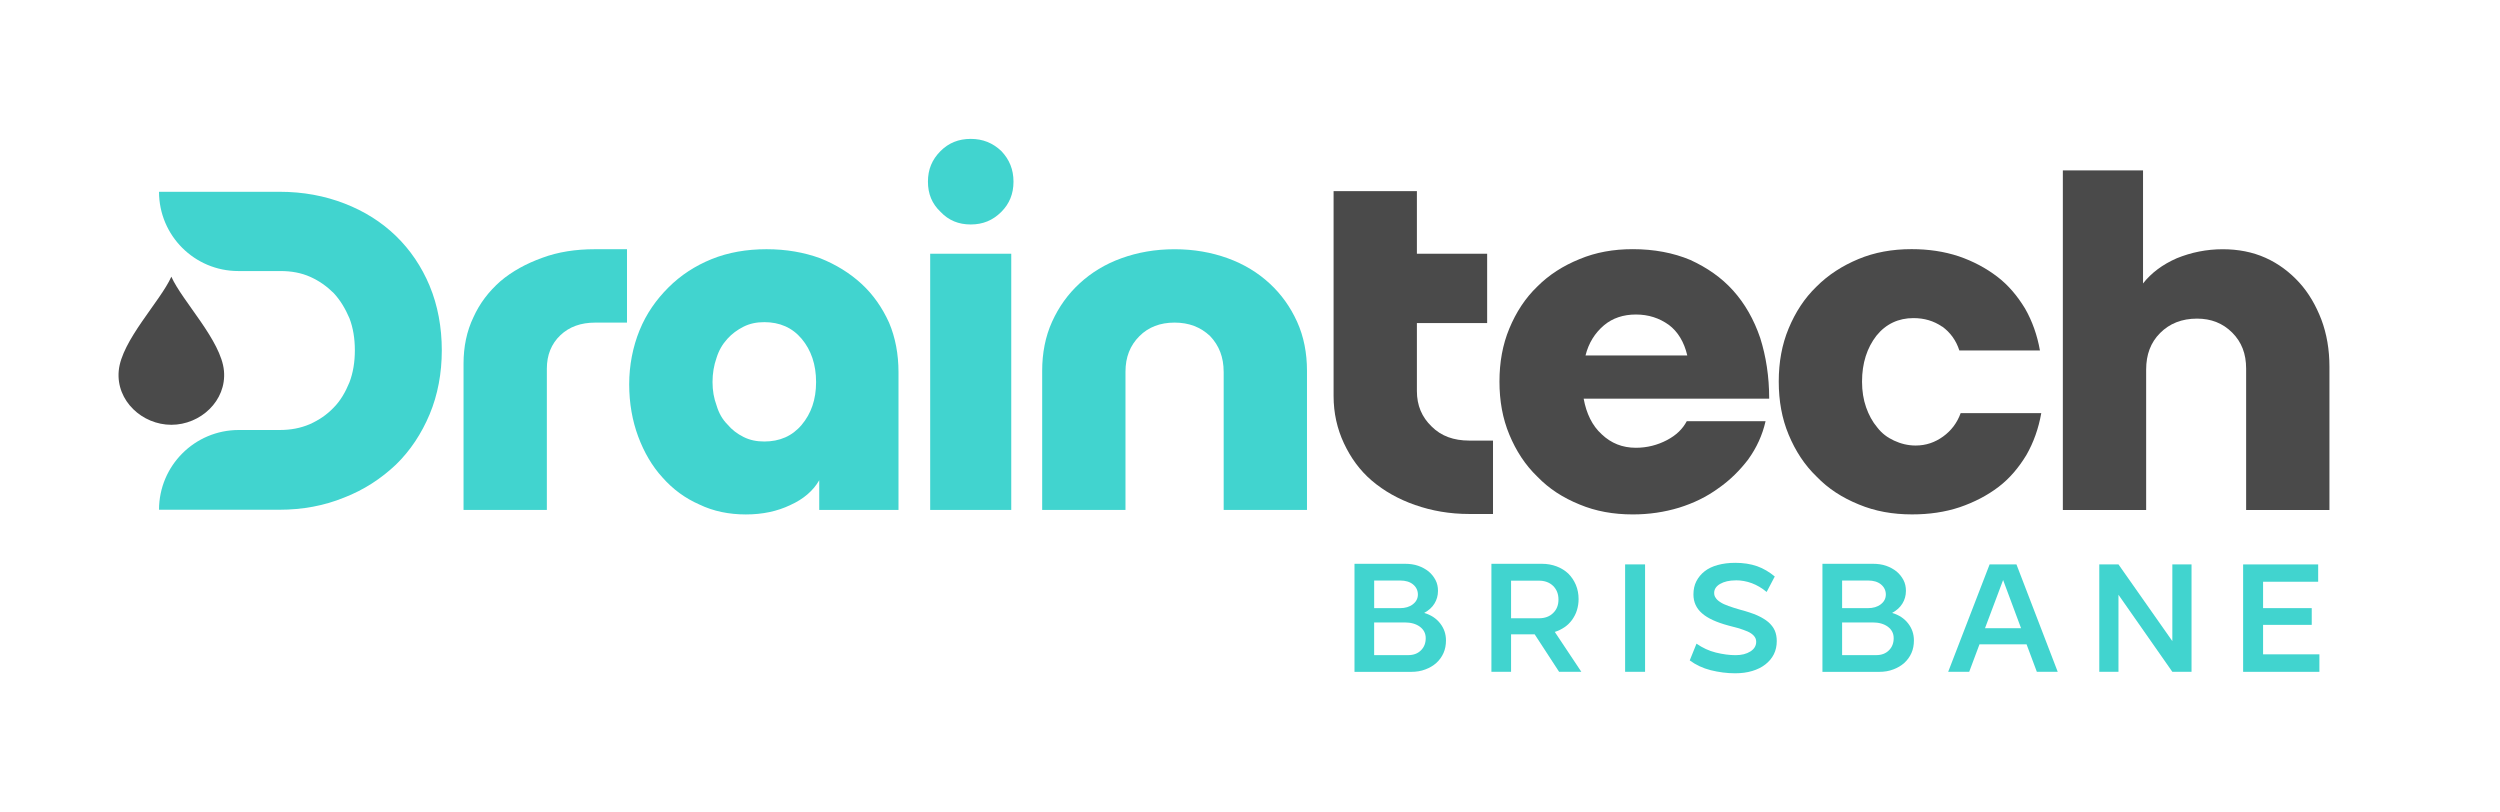 <?xml version="1.0" encoding="UTF-8"?>
<svg id="Layer_2" data-name="Layer 2" xmlns="http://www.w3.org/2000/svg" viewBox="0 0 1080 350.89">
  <defs>
    <style>
      .cls-1 {
        fill: none;
      }

      .cls-2 {
        fill: #4a4a4a;
      }

      .cls-3 {
        fill: #41d4cf;
      }
    </style>
  </defs>
  <g id="Layer_1-2" data-name="Layer 1">
    <g>
      <g>
        <g>
          <path class="cls-3" d="M606.96,243.56c2.05,0,3.98.26,5.7.86,1.72.6,3.25,1.46,4.51,2.46,1.26,1.06,2.25,2.32,2.98,3.71.73,1.39,1.06,2.98,1.06,4.64,0,2.06-.53,3.91-1.52,5.5-.99,1.66-2.52,2.98-4.44,4.05,2.92.86,5.24,2.38,6.89,4.51,1.66,2.12,2.52,4.57,2.52,7.36,0,1.99-.33,3.78-1.06,5.44-.73,1.66-1.79,3.11-3.12,4.31-1.33,1.19-2.92,2.12-4.71,2.78-1.86.73-3.91,1.06-6.1,1.06h-24.53v-46.67h21.81ZM610.34,261.06c1.46-1.12,2.19-2.52,2.19-4.24s-.73-3.25-2.12-4.37c-1.39-1.13-3.25-1.66-5.5-1.66h-11.27v11.93h11.14c2.25,0,4.11-.53,5.57-1.66ZM613.85,280.95c1.39-1.39,2.06-3.11,2.06-5.24s-.86-3.71-2.52-4.97c-1.72-1.26-3.91-1.85-6.63-1.85h-13.13v14.12h14.78c2.19,0,4.04-.66,5.43-2.06Z"/>
          <path class="cls-3" d="M666.11,243.56c2.32,0,4.44.4,6.36,1.12,1.92.73,3.64,1.79,5.04,3.12,1.39,1.39,2.45,2.98,3.25,4.84.8,1.92,1.19,3.98,1.19,6.16,0,1.72-.26,3.32-.73,4.84-.46,1.53-1.19,2.85-2.06,4.11-.93,1.26-1.99,2.32-3.25,3.18-1.26.86-2.72,1.59-4.24,2.06l11.47,17.23h-9.61l-10.54-16.18h-10.21v16.18h-8.49v-46.67h21.81ZM670.94,264.84c1.53-1.46,2.32-3.38,2.32-5.84s-.8-4.37-2.32-5.9c-1.59-1.52-3.65-2.25-6.1-2.25h-12.06v16.24h12.06c2.52,0,4.57-.73,6.1-2.25Z"/>
          <path class="cls-3" d="M710.67,243.82v46.4h-8.62v-46.4h8.62Z"/>
          <path class="cls-3" d="M749.8,250.72c-2.72,0-4.97.53-6.7,1.52-1.72.99-2.58,2.32-2.58,3.91,0,.8.2,1.52.66,2.12.4.66,1.06,1.26,1.99,1.85.86.6,2.06,1.13,3.51,1.66s3.18,1.06,5.24,1.66c2.78.73,5.17,1.52,7.16,2.38,1.92.87,3.58,1.86,4.84,2.92,1.26,1.12,2.19,2.32,2.78,3.64.6,1.39.86,2.92.86,4.57,0,2.06-.4,3.98-1.26,5.7-.86,1.72-2.12,3.18-3.65,4.37-1.59,1.26-3.51,2.19-5.7,2.85-2.19.66-4.64.99-7.36.99-3.58,0-7.09-.47-10.54-1.33-3.45-.87-6.5-2.32-9.08-4.24l2.92-7.23c2.59,1.79,5.37,3.11,8.35,3.84s5.83,1.13,8.49,1.13,4.71-.53,6.43-1.59c1.66-1.06,2.52-2.46,2.52-4.18,0-.99-.33-1.85-.99-2.58-.66-.73-1.52-1.33-2.65-1.85-1.13-.47-2.39-.93-3.78-1.39-1.46-.4-2.98-.79-4.51-1.19-5.17-1.39-9.01-3.12-11.47-5.3-2.45-2.12-3.71-4.84-3.71-8.15,0-2.12.4-4.04,1.26-5.7.86-1.66,2.05-3.12,3.58-4.31,1.52-1.2,3.45-2.12,5.7-2.72,2.19-.6,4.71-.93,7.49-.93,3.51,0,6.63.47,9.48,1.46,2.78.99,5.3,2.52,7.62,4.44l-3.51,6.69c-4.05-3.38-8.55-5.04-13.39-5.04Z"/>
          <path class="cls-3" d="M809.11,243.56c2.05,0,3.98.26,5.7.86,1.72.6,3.25,1.46,4.51,2.46,1.26,1.06,2.25,2.32,2.98,3.71.73,1.39,1.06,2.98,1.06,4.64,0,2.06-.53,3.91-1.52,5.5-.99,1.66-2.52,2.98-4.44,4.05,2.92.86,5.24,2.38,6.89,4.51,1.66,2.12,2.52,4.57,2.52,7.36,0,1.99-.33,3.78-1.06,5.44-.73,1.66-1.79,3.11-3.12,4.31-1.33,1.19-2.92,2.12-4.71,2.78-1.85.73-3.91,1.06-6.1,1.06h-24.53v-46.67h21.81ZM812.49,261.06c1.46-1.12,2.19-2.52,2.19-4.24s-.73-3.25-2.12-4.37c-1.39-1.13-3.25-1.66-5.5-1.66h-11.27v11.93h11.14c2.25,0,4.11-.53,5.57-1.66ZM816.01,280.95c1.39-1.39,2.06-3.11,2.06-5.24s-.86-3.71-2.52-4.97c-1.72-1.26-3.91-1.85-6.63-1.85h-13.13v14.12h14.78c2.19,0,4.04-.66,5.43-2.06Z"/>
          <path class="cls-3" d="M855.13,278.36l-4.44,11.87h-9.08l17.9-46.4h11.6l17.83,46.4h-9.02l-4.44-11.87h-20.35ZM865.34,250.58l-7.82,20.81h15.58l-7.75-20.81Z"/>
          <path class="cls-3" d="M915.18,243.82l23.27,33.14v-33.14h8.29v46.4h-8.29l-23.27-33.28v33.28h-8.29v-46.4h8.29Z"/>
          <path class="cls-3" d="M1001.45,243.82v7.49h-23.8v11.4h21.02v7.23h-21.02v12.73h24.33v7.56h-32.95v-46.4h32.42Z"/>
        </g>
        <g>
          <path class="cls-3" d="M257.06,139.37c-6.03,0-11.09,1.75-14.98,5.45-3.89,3.7-5.84,8.56-5.84,14.4v61.08h-35.99v-63.23c0-7.2,1.36-14,4.28-20.04,2.72-6.03,6.61-11.09,11.67-15.56,5.06-4.28,11.09-7.59,18.09-10.11,6.81-2.53,14.4-3.7,22.76-3.7h13.81v31.71h-13.81Z"/>
          <path class="cls-3" d="M276.3,142.68c2.92-7.2,7.2-13.23,12.45-18.48,5.25-5.25,11.48-9.34,18.67-12.26,7.2-2.92,15.18-4.28,23.73-4.28s16.15,1.36,23.15,3.89c6.81,2.72,12.84,6.42,17.9,11.09,5.06,4.67,8.95,10.31,11.87,16.73,2.72,6.42,4.08,13.62,4.08,21.4v59.53h-34.24v-12.84c-2.53,4.47-6.81,8.17-12.45,10.7-5.64,2.72-12.06,4.08-19.26,4.08s-14-1.36-20.04-4.28c-6.22-2.72-11.48-6.61-15.95-11.67-4.47-4.86-7.97-10.89-10.51-17.7-2.53-6.81-3.89-14.4-3.89-22.57s1.56-16.15,4.48-23.34ZM309.56,175.16c.97,3.3,2.53,6.03,4.67,8.17,1.95,2.34,4.28,4.09,7,5.45,2.72,1.36,5.64,1.95,8.95,1.95,6.61,0,12.06-2.33,16.15-7.2,4.08-4.86,6.22-10.89,6.22-18.48s-2.14-13.81-6.22-18.68c-4.08-4.86-9.53-7.2-16.15-7.2-3.31,0-6.23.59-8.95,1.95-2.72,1.36-5.06,3.11-7,5.25-2.14,2.34-3.7,5.06-4.67,8.17-1.17,3.31-1.75,6.81-1.75,10.51s.59,7,1.75,10.12Z"/>
          <path class="cls-3" d="M406.32,65.25c3.5-3.5,7.78-5.25,13.03-5.25s9.53,1.75,13.23,5.25c3.5,3.7,5.25,7.97,5.25,13.23s-1.75,9.53-5.25,13.04c-3.7,3.7-7.98,5.45-13.23,5.45s-9.53-1.75-13.03-5.45c-3.7-3.5-5.45-7.78-5.45-13.04s1.75-9.53,5.45-13.23ZM436.86,220.3h-35.02v-110.69h35.02v110.69Z"/>
          <path class="cls-3" d="M528.62,160.57c0-6.22-1.95-11.28-5.84-15.37-4.09-3.89-9.14-5.84-15.37-5.84s-11.28,1.95-15.17,5.84c-4.09,4.08-6.03,9.14-6.03,15.37v59.72h-35.99v-60.11c0-7.59,1.36-14.78,4.28-21.2,2.92-6.42,6.81-11.87,11.87-16.53,5.06-4.67,11.09-8.37,18.09-10.89,7-2.53,14.59-3.89,22.96-3.89s15.95,1.36,22.96,3.89c7,2.53,13.03,6.22,18.09,10.89,5.06,4.67,8.95,10.12,11.87,16.53,2.92,6.42,4.28,13.62,4.28,21.2v60.11h-35.99v-59.72Z"/>
          <path class="cls-2" d="M611.32,218.16c-7.2-2.53-13.42-6.03-18.68-10.51-5.25-4.48-9.14-9.92-12.06-16.15-2.92-6.23-4.47-13.04-4.47-20.43v-88.51h35.99v27.04h30.35v29.96h-30.35v29.37c0,6.23,2.14,11.28,6.42,15.37,4.08,4.08,9.53,6.03,16.15,6.03h10.31v31.71h-10.31c-8.37,0-16.15-1.36-23.34-3.89Z"/>
          <path class="cls-2" d="M755.35,198.31c-3.7,4.86-7.98,9.14-13.04,12.64-5.06,3.7-10.7,6.42-16.92,8.36-6.42,1.95-13.04,2.92-20.04,2.92-8.36,0-15.95-1.36-22.95-4.28-7.2-2.92-13.23-6.81-18.29-12.06-5.25-5.06-9.14-11.09-12.06-18.09-2.92-7-4.28-14.59-4.28-22.96s1.36-15.95,4.28-22.96c2.92-7,6.81-13.03,12.06-18.09,5.06-5.06,11.09-8.95,18.29-11.87,7-2.92,14.59-4.28,22.95-4.28,9.15,0,17.51,1.56,24.9,4.67,7.2,3.31,13.42,7.59,18.48,13.23,5.06,5.64,8.95,12.45,11.67,20.43,2.53,7.98,3.89,16.73,3.89,26.26h-80.15c1.17,6.42,3.7,11.67,7.78,15.37,4.08,3.89,8.95,5.84,14.78,5.84,4.86,0,9.34-1.17,13.42-3.31,4.08-2.14,6.81-4.86,8.56-8.17h34.04c-1.36,6.03-3.89,11.48-7.39,16.34ZM720.92,140.34c-4.08-2.92-8.75-4.47-14.2-4.47s-10.11,1.55-13.81,4.67c-3.89,3.31-6.61,7.59-7.97,13.03h43.97c-1.36-5.84-4.09-10.31-7.98-13.23Z"/>
          <path class="cls-2" d="M839.03,141.12c-3.7-2.53-7.78-3.7-12.45-3.7-6.42,0-11.87,2.53-15.95,7.59-4.08,5.25-6.23,11.87-6.23,19.84,0,4.08.59,7.78,1.75,11.09,1.17,3.31,2.72,6.23,4.86,8.75,1.95,2.53,4.28,4.28,7.2,5.64s6.03,2.14,9.34,2.14c4.48,0,8.37-1.36,11.87-3.89,3.5-2.53,6.03-5.84,7.59-10.12h34.82c-1.17,6.61-3.31,12.65-6.42,18.09-3.31,5.45-7.2,10.11-12.06,13.81-4.86,3.7-10.5,6.61-16.73,8.75-6.42,2.14-13.23,3.11-20.62,3.11-8.36,0-15.95-1.36-22.95-4.28-7.2-2.92-13.23-6.81-18.29-12.06-5.25-5.06-9.14-11.09-12.06-18.09-2.92-7-4.28-14.59-4.28-22.96s1.36-15.95,4.28-22.96c2.92-7,6.81-13.03,12.06-18.09,5.06-5.06,11.09-8.95,18.09-11.87,7-2.92,14.59-4.28,22.96-4.28,7.2,0,14.01.97,20.43,3.11,6.22,2.14,11.67,5.06,16.53,8.75,4.86,3.7,8.75,8.37,12.06,13.81,3.11,5.45,5.25,11.48,6.42,18.09h-34.82c-1.36-4.28-3.89-7.78-7.39-10.31Z"/>
          <path class="cls-2" d="M925.79,73.62v48.83c3.5-4.48,8.37-8.17,14.59-10.89,6.23-2.53,12.84-3.89,19.84-3.89,6.61,0,12.84,1.17,18.48,3.7,5.64,2.53,10.51,6.22,14.59,10.7,4.08,4.47,7.2,9.92,9.53,15.95,2.34,6.22,3.5,13.03,3.5,20.43v61.86h-35.99v-61.08c0-6.42-1.95-11.48-6.03-15.56-4.09-4.08-9.15-6.03-15.18-6.03-6.61,0-11.87,2.14-15.95,6.22-4.08,4.08-6.03,9.34-6.03,15.76v60.7h-35.99V73.62h34.63Z"/>
          <g>
            <path class="cls-3" d="M185.62,123.51c-3.5-8.35-8.38-15.57-14.59-21.59-6.23-6.02-13.63-10.69-22.2-14-8.54-3.32-17.88-5.07-28.01-5.07h-52.12c0,18.91,15.33,34.24,34.24,34.24h18.27c4.67,0,8.94.77,12.84,2.52,3.9,1.75,7.19,4.11,10.13,7.03,2.89,3.1,5.04,6.79,6.79,10.87,1.57,4.08,2.33,8.75,2.33,13.82s-.77,9.73-2.33,13.82c-1.75,4.27-3.9,7.98-6.79,10.9-2.94,3.1-6.44,5.44-10.32,7.19-4.08,1.75-8.38,2.52-13.05,2.52h-17.66c-19.03,0-34.45,15.42-34.45,34.45h0s51.93,0,51.93,0c10.11,0,19.44-1.75,28.01-5.25,8.57-3.32,15.97-8.17,22.38-14.22,6.21-6.02,11.09-13.42,14.59-21.77,3.5-8.38,5.25-17.72,5.25-27.64s-1.75-19.44-5.25-27.82Z"/>
            <path class="cls-2" d="M74.02,183.51c-12.54,0-23.9-10.34-22.73-23.29,1.17-13.1,18.01-30.08,22.73-40.69,4.72,10.61,21.56,27.58,22.73,40.69,1.17,12.94-10.18,23.29-22.73,23.29Z"/>
          </g>
        </g>
      </g>
      <rect class="cls-1" width="1080" height="350.89"/>
    </g>
  </g>
</svg>